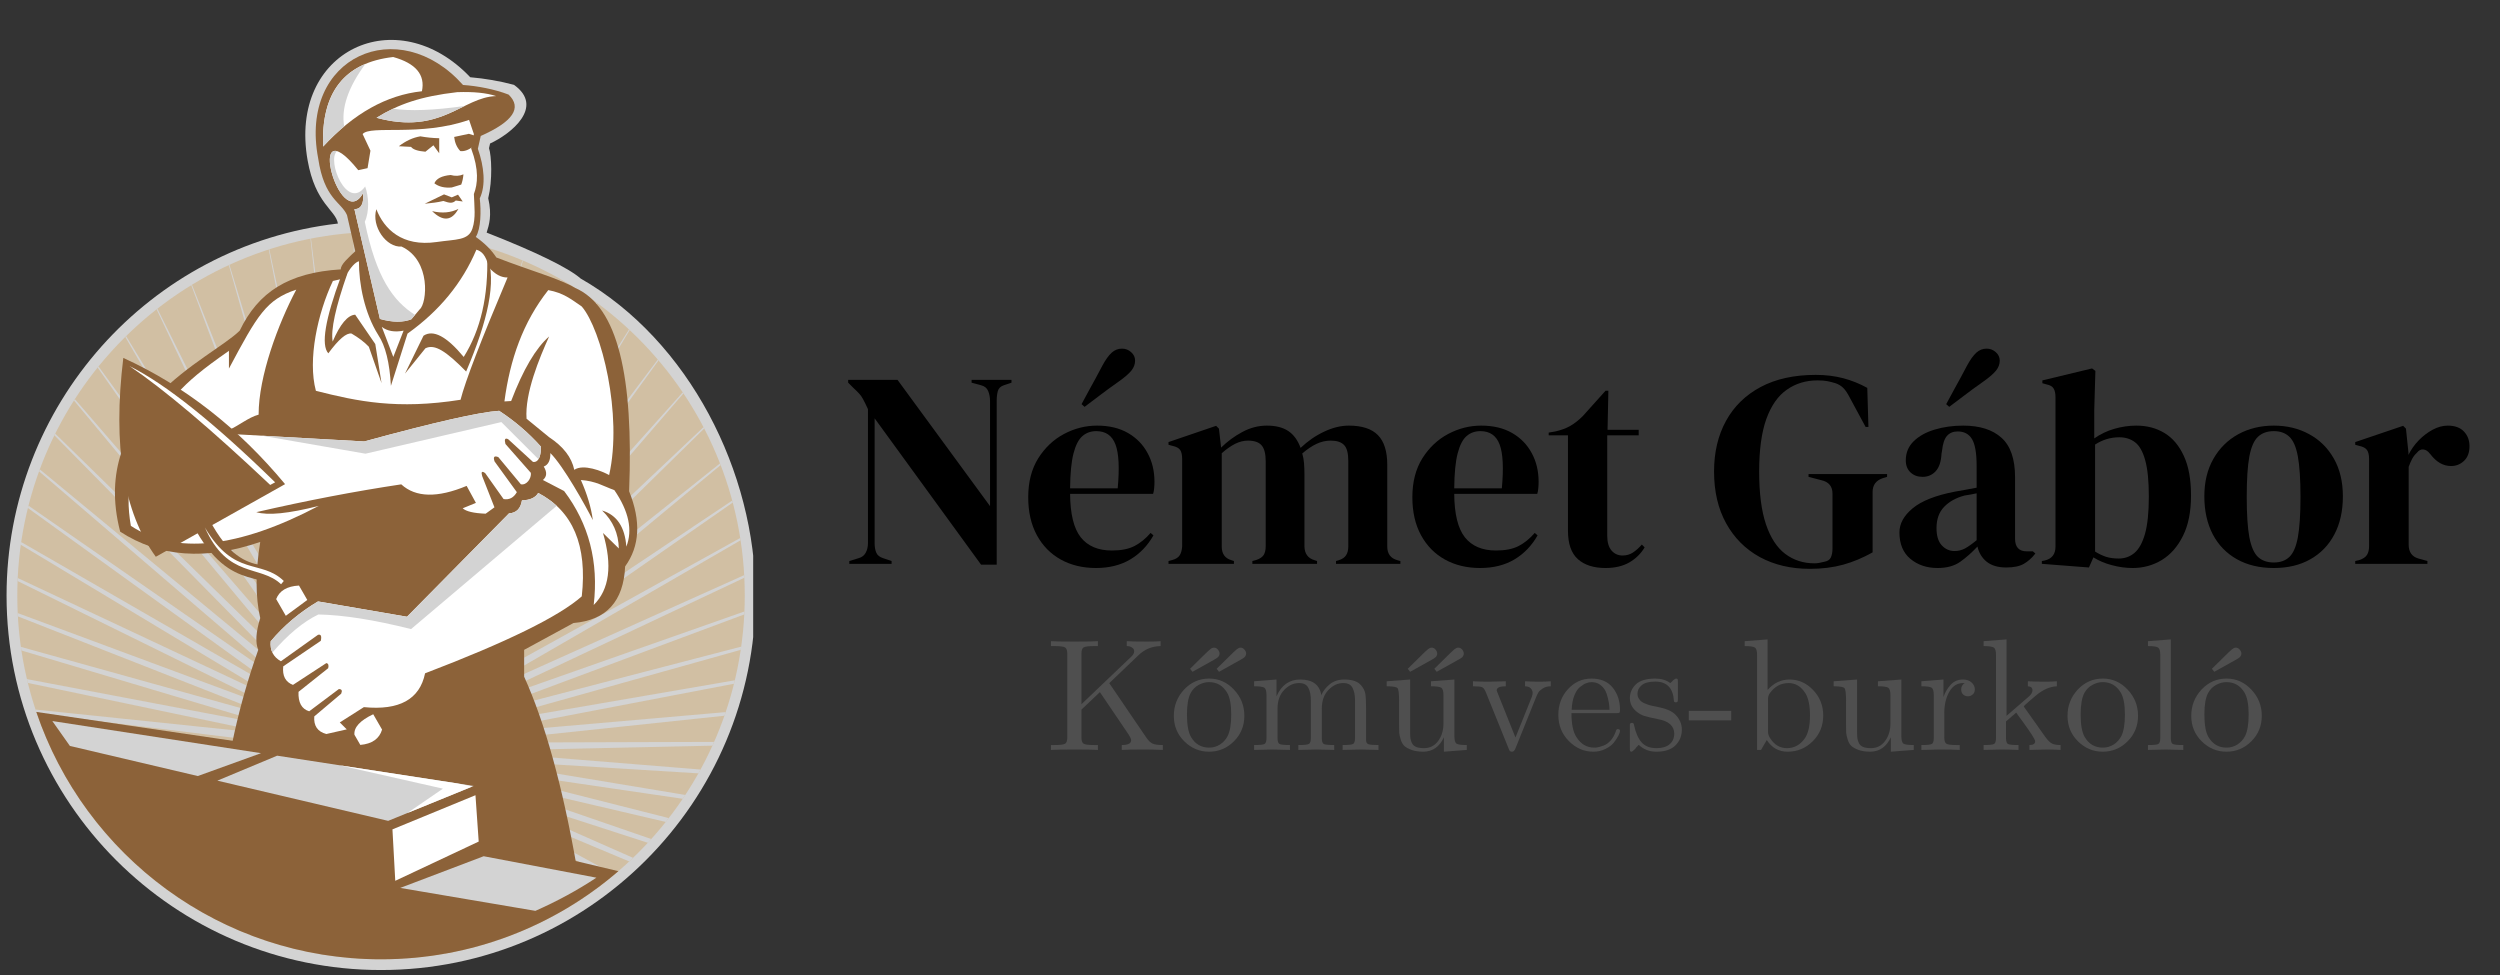 <svg xmlns="http://www.w3.org/2000/svg" xmlns:xlink="http://www.w3.org/1999/xlink" width="500" viewBox="0 0 375 146.25" height="195" preserveAspectRatio="xMidYMid meet"><rect x="0" y="0" width="375" height="146.25" fill="#333333" stroke="none"/><defs><g></g><clipPath id="f375beee83"><path d="M 0.957 5 L 112.977 5 L 112.977 145.504 L 0.957 145.504 Z M 0.957 5 " clip-rule="nonzero"></path></clipPath></defs><g clip-path="url(#f375beee83)"><path fill="#d3d3d3" d="M 50.688 33.531 C 50.344 31.473 47.305 30.629 46.141 24.043 C 43.215 7.5 59.551 -0.004 70.535 11.586 C 72.742 11.777 74.953 12.152 77.094 12.727 C 81.734 16.027 76.625 20.102 73.512 21.527 L 73.352 22.227 C 73.738 23.387 73.895 27.027 73.234 29.734 C 73.828 32.312 73.348 33.766 72.996 34.891 C 80.301 37.754 85.281 40.18 87.094 41.777 C 103.402 51.113 113.324 70.875 113.324 89.336 C 113.324 120.344 88.16 145.504 57.152 145.504 C 26.145 145.504 0.984 120.34 0.984 89.336 C 0.984 60.855 22.379 36.781 50.688 33.531 " fill-opacity="1" fill-rule="nonzero"></path></g><path fill="#d1bfa3" d="M 2.594 89.336 C 2.594 59.199 27.02 34.773 57.152 34.773 C 87.285 34.773 111.715 59.199 111.715 89.336 C 111.715 119.465 87.285 143.895 57.152 143.895 C 27.02 143.895 2.594 119.465 2.594 89.336 " fill-opacity="1" fill-rule="nonzero"></path><path fill="#d3d3d3" d="M 77.031 140.16 L 64.438 124.297 L 75.039 140.895 C 74.758 140.992 74.473 141.09 74.188 141.184 L 63.402 124.98 L 72.25 141.777 C 71.961 141.859 71.668 141.941 71.375 142.02 L 62.316 125.578 L 69.488 142.492 C 69.195 142.562 68.895 142.629 68.598 142.691 L 61.188 126.082 L 66.758 143.051 C 66.457 143.105 66.156 143.156 65.852 143.203 L 60.016 126.488 L 64.055 143.461 C 63.75 143.5 63.441 143.535 63.137 143.57 L 58.816 126.797 L 61.371 143.734 C 61.062 143.758 60.758 143.777 60.449 143.797 L 57.594 127.004 L 58.707 143.871 C 58.402 143.879 58.094 143.887 57.785 143.891 L 56.359 127.105 L 56.062 143.883 C 55.75 143.875 55.441 143.867 55.137 143.855 L 55.121 127.109 L 53.422 143.77 C 53.113 143.746 52.805 143.723 52.5 143.699 L 53.887 127.004 L 50.789 143.527 C 50.48 143.492 50.176 143.453 49.867 143.41 L 52.664 126.797 L 48.152 143.156 C 47.848 143.105 47.543 143.051 47.242 142.996 L 51.465 126.488 L 45.512 142.648 C 45.211 142.582 44.91 142.516 44.613 142.445 L 50.297 126.082 L 42.863 142.004 C 42.566 141.922 42.273 141.84 41.977 141.754 L 49.164 125.578 L 40.203 141.207 C 39.914 141.113 39.621 141.016 39.332 140.918 L 48.078 124.98 L 37.531 140.258 C 37.246 140.148 36.965 140.035 36.684 139.922 L 47.047 124.297 L 34.844 139.137 C 34.57 139.016 34.293 138.887 34.02 138.762 L 46.074 123.527 L 32.148 137.84 C 31.879 137.699 31.617 137.559 31.352 137.418 L 45.172 122.68 L 29.441 136.34 C 29.188 136.191 28.934 136.039 28.68 135.883 L 44.344 121.758 L 26.734 134.633 C 26.492 134.469 26.25 134.305 26.012 134.137 L 43.594 120.77 L 24.039 132.699 C 23.809 132.523 23.582 132.348 23.355 132.168 L 42.93 119.723 L 21.363 130.516 C 21.148 130.328 20.938 130.145 20.73 129.953 L 42.355 118.625 L 18.727 128.066 C 18.535 127.871 18.34 127.676 18.148 127.48 L 41.875 117.484 L 16.16 125.336 C 15.98 125.137 15.809 124.934 15.633 124.73 L 41.492 116.305 L 13.684 122.309 C 13.527 122.102 13.371 121.895 13.219 121.688 L 41.211 115.102 L 11.336 118.969 C 11.203 118.762 11.07 118.551 10.938 118.344 L 41.031 113.875 L 9.164 115.309 C 9.051 115.102 8.938 114.895 8.828 114.684 L 40.953 112.637 L 7.211 111.328 C 7.121 111.125 7.031 110.918 6.941 110.715 L 40.977 111.398 L 5.531 107.035 C 5.461 106.836 5.395 106.637 5.328 106.438 L 41.109 110.168 L 4.18 102.438 C 4.133 102.246 4.086 102.059 4.039 101.867 L 41.34 108.949 L 3.211 97.57 C 3.184 97.391 3.156 97.211 3.133 97.031 L 41.672 107.758 L 2.684 92.461 L 2.656 91.961 L 42.105 106.598 L 2.637 87.156 L 2.656 86.703 L 42.633 105.477 L 3.121 81.715 L 3.18 81.309 L 43.25 104.402 L 4.184 76.203 L 4.273 75.852 L 43.957 103.387 L 5.859 70.703 L 5.969 70.402 L 44.75 102.43 L 8.16 65.301 L 8.285 65.047 L 45.617 101.547 L 11.094 60.078 L 11.227 59.871 L 46.555 100.734 L 14.645 55.129 L 14.777 54.965 L 47.555 100.008 L 18.789 50.539 L 18.918 50.414 L 48.613 99.367 L 23.488 46.398 L 23.605 46.305 L 49.723 98.816 L 28.688 42.781 L 28.793 42.715 L 50.875 98.359 L 34.32 39.766 L 34.418 39.723 L 52.062 98 L 40.312 37.426 L 40.398 37.395 L 53.273 97.742 L 46.57 35.801 L 46.645 35.785 L 54.504 97.59 L 52.996 34.93 L 53.066 34.926 L 55.742 97.535 L 59.488 34.824 L 59.559 34.828 L 56.98 97.59 L 65.953 35.48 L 66.023 35.492 L 58.207 97.742 L 72.277 36.898 L 72.352 36.918 L 59.418 98 L 78.371 39.055 L 78.449 39.086 L 60.605 98.359 L 84.133 41.898 L 84.219 41.949 L 61.758 98.816 L 89.48 45.379 L 89.578 45.449 L 62.867 99.367 L 94.348 49.418 L 94.453 49.516 L 63.926 100.008 L 98.672 53.934 L 98.781 54.062 L 64.93 100.734 L 102.41 58.848 L 102.52 59.012 L 65.867 101.543 L 105.523 64.07 L 105.633 64.277 L 66.734 102.43 L 108 69.512 L 108.098 69.762 L 67.523 103.383 L 109.832 75.086 L 109.914 75.383 L 68.23 104.402 L 111.035 80.699 L 111.086 81.043 L 68.852 105.477 L 111.629 86.27 L 111.648 86.664 L 69.379 106.598 L 111.66 91.723 L 111.641 92.164 L 69.809 107.758 L 111.18 96.996 L 111.109 97.477 L 70.145 108.949 L 110.227 102.043 L 110.102 102.559 L 70.375 110.168 L 108.852 106.816 C 108.789 106.996 108.73 107.176 108.668 107.359 L 70.504 111.398 L 107.117 111.285 C 107.035 111.473 106.953 111.66 106.867 111.848 L 70.531 112.637 L 105.078 115.43 C 104.973 115.621 104.867 115.812 104.762 116.004 L 70.453 113.875 L 102.793 119.242 C 102.668 119.434 102.539 119.625 102.41 119.82 L 70.273 115.102 L 100.316 122.715 C 100.164 122.906 100.016 123.098 99.863 123.289 L 69.988 116.305 L 97.688 125.855 C 97.52 126.043 97.348 126.23 97.176 126.418 L 69.605 117.484 L 94.957 128.676 C 94.766 128.859 94.574 129.039 94.383 129.219 L 69.125 118.625 L 92.152 131.191 C 91.941 131.367 91.734 131.539 91.523 131.711 L 68.551 119.723 L 89.305 133.418 C 89.078 133.582 88.852 133.746 88.625 133.906 L 67.887 120.77 L 86.438 135.379 C 86.195 135.531 85.953 135.684 85.711 135.832 L 67.141 121.758 L 83.566 137.086 C 83.312 137.227 83.055 137.367 82.801 137.5 L 66.309 122.676 L 80.703 138.562 C 80.438 138.691 80.172 138.816 79.902 138.938 L 65.406 123.527 L 77.859 139.828 C 77.586 139.941 77.309 140.051 77.031 140.16 " fill-opacity="1" fill-rule="nonzero"></path><path fill="#8c6239" d="M 92.758 130.676 C 83.203 138.914 70.762 143.895 57.152 143.895 C 33.125 143.895 12.727 128.359 5.445 106.789 L 74.668 116.969 L 75.059 126.469 L 92.758 130.676 " fill-opacity="1" fill-rule="nonzero"></path><path fill="#8c6239" d="M 72.113 20.395 C 76.961 18.242 78.352 16.172 76.285 14.188 C 74.145 13.363 71.543 12.887 69.453 12.746 C 59.812 1.91 44.777 8.418 47.73 23.77 C 48.637 29.891 51.184 30.277 52.051 32.266 L 53.293 37.68 C 52.305 38.621 51.062 39.695 51.125 40.406 C 43.277 40.891 38.742 43.793 35.957 49.598 C 31.664 53.852 13.246 61.34 18.027 79.75 C 23.887 83.574 30.891 84.086 39.035 81.289 C 38.309 85.75 38.309 89.559 39.035 92.711 C 38.379 94.812 38.281 96.402 38.738 97.477 C 35.805 105.746 33.953 114.141 33.176 122.656 L 86.469 129.812 C 84.359 117.84 81.742 108.402 78.621 101.5 L 78.621 97.477 L 86.02 93.453 C 90.957 93.035 93.539 90.203 93.77 84.961 C 95.973 81.918 96.168 78.156 94.367 73.688 C 95.047 56.52 92.703 45.98 86.262 43.184 C 83.902 41.773 79.609 40.625 74.449 38.621 C 73.723 37.496 72.695 36.473 71.371 35.543 C 72.152 34.285 72.176 31.645 71.965 29.758 C 72.902 27.789 72.617 24.98 71.68 22.312 L 72.113 20.395 " fill-opacity="1" fill-rule="evenodd"></path><path fill="#ffffff" d="M 62.969 46.387 L 61.703 47.891 C 60.438 48.387 58.867 48.371 56.988 47.84 L 53.164 31.379 C 54.164 31.363 54.598 30.555 54.465 28.961 C 50.961 35.262 45.617 15.488 53.742 25.527 L 55.133 25.223 L 55.566 22.602 L 54.395 20.109 C 55.555 18.719 63.043 20.543 70.359 17.98 L 71.082 20.109 L 70.672 22.266 C 71.871 25.492 71.664 27.574 71.082 29.105 C 71.145 30.984 71.391 32.688 70.863 34.285 C 70.266 36.105 68.398 35.875 65.504 36.301 C 60.305 37.062 57.586 34.328 56.453 31.379 C 55.676 33.961 57.957 37.164 60.227 36.98 C 64.738 39.078 64.031 45.52 62.969 46.387 " fill-opacity="1" fill-rule="evenodd"></path><path fill="#ffffff" d="M 76.137 41.621 C 72.141 51.07 69.789 57.184 69.082 59.965 C 59.59 61.465 53.641 60.215 47.383 58.621 C 46.129 53.953 47.641 46.992 49.934 42.145 L 51.719 41.734 C 52.531 40.008 53.395 39.289 53.84 39.188 C 53.828 42.609 54.684 46.996 56.742 50.254 C 57.812 51.855 58.445 54.398 58.637 57.875 L 61.129 50.039 C 65.902 46.645 69.344 42.449 71.461 37.449 C 72.234 37.711 72.836 38.148 73.355 40.129 C 74.262 41.152 75.188 41.648 76.137 41.621 " fill-opacity="1" fill-rule="evenodd"></path><path fill="#ffffff" d="M 44.441 43.445 C 39.949 44.949 38.648 47.195 34.34 55.285 L 34.34 52.621 C 30.281 55.453 28.371 57.047 26.402 59.207 L 34.418 64.441 C 35.707 63.93 37.266 62.602 38.793 62.195 C 38.789 56.438 41.707 48.617 44.441 43.445 " fill-opacity="1" fill-rule="evenodd"></path><path fill="#ffffff" d="M 33.75 65.047 L 54.625 66.219 C 65.125 63.355 71.871 61.82 74.867 61.621 C 77.223 63.16 79.312 64.949 81.141 67 C 81.18 67.945 80.938 69.438 79.949 69.289 L 76.219 65.875 C 75.762 65.648 75.625 65.891 75.816 66.598 L 79.629 70.93 C 79.734 71.742 79 72.828 78.129 72.641 L 74.746 68.566 C 74.133 68.32 73.945 68.535 74.188 69.219 L 77.527 73.824 C 77.051 74.66 76.387 75.008 75.535 74.859 L 72.777 70.969 C 72.281 70.609 72.133 70.762 72.328 71.418 L 74.168 76.098 L 72.848 77.055 C 71.059 76.984 69.91 76.715 69.402 76.242 L 71.387 75.434 L 69.996 72.883 C 65.617 74.711 62.348 74.633 60.188 72.652 C 53.238 73.695 45.992 75.086 38.445 76.824 C 40.172 77.348 43.297 77.035 47.816 75.883 C 35.719 82.254 26.32 83.25 19.629 78.879 C 18.668 73.281 19.723 69.352 22.785 67.09 L 33.75 65.047 " fill-opacity="1" fill-rule="evenodd"></path><path fill="#ffffff" d="M 82.238 43.516 C 84.547 43.938 85.691 44.902 87.266 45.977 C 90.227 49.422 93.41 62.184 91.371 71.262 C 90.305 70.664 87.508 69.543 86.141 70.473 C 85.75 68.605 84.492 66.973 82.371 65.582 L 78.984 62.812 C 78.699 59.016 80.906 53.703 82.371 50.469 C 80.371 52.207 78.473 55.434 76.672 60.152 L 75.664 60.215 C 76.492 53.953 78.43 48.344 82.238 43.516 " fill-opacity="1" fill-rule="evenodd"></path><path fill="#ffffff" d="M 82.555 67.961 C 84.527 69.91 87.852 75.902 88.926 78.016 C 88.676 76.129 88.074 74.121 87.129 72 C 89.395 72.16 90.527 72.938 92.156 73.523 C 94.324 76.688 94.922 79.512 93.949 82 C 93.742 79.051 92.527 77.238 90.312 76.574 C 91.941 78.129 92.777 80.031 92.824 82.27 L 90.445 79.941 C 91.883 84.816 91.418 88.418 89.055 90.746 C 89.816 84.285 88.34 78.586 84.617 73.656 L 81.434 72 C 82.039 71.496 82.082 70.824 81.562 69.984 C 82.246 69.723 82.578 69.051 82.555 67.961 " fill-opacity="1" fill-rule="evenodd"></path><path fill="#ffffff" d="M 80.727 73.945 C 80.328 74.645 79.516 75.016 78.293 75.059 C 78.094 76.293 77.445 76.941 76.348 77.008 L 61.051 92.512 L 47.699 90.215 C 44.945 91.844 42.582 93.836 40.605 96.195 C 40.477 97.551 40.988 98.551 42.137 99.188 L 47.699 95.223 C 48.137 95.102 48.277 95.406 48.117 96.125 L 42.484 99.953 C 42.332 101.375 42.816 102.305 43.945 102.734 L 48.949 99.465 C 49.25 99.52 49.344 99.773 49.23 100.23 L 44.777 103.777 C 44.711 105.375 45.242 106.348 46.379 106.695 L 50.828 103.359 C 51.262 103.359 51.379 103.59 51.176 104.055 L 47.141 107.461 C 47.031 108.875 47.637 109.754 48.949 110.102 L 52.012 109.406 L 50.969 108.363 L 54.582 106.07 C 59.898 106.594 62.957 104.902 63.762 100.996 C 76.02 96.316 83.852 92.469 87.266 89.453 C 88.117 81.812 85.938 76.645 80.727 73.945 " fill-opacity="1" fill-rule="evenodd"></path><path fill="#ffffff" d="M 74.414 14.414 C 72.984 13.934 71.043 13.738 68.578 13.824 C 63.113 14.449 59.734 15.637 56.48 17.668 C 66.168 20.309 69.375 14.555 74.414 14.414 " fill-opacity="1" fill-rule="evenodd"></path><path fill="#ffffff" d="M 48.469 21.984 C 53.055 17.016 57.996 14.25 63.289 13.688 C 63.809 11.211 62.367 9.496 58.977 8.551 C 51.652 9.391 48.148 13.867 48.469 21.984 " fill-opacity="1" fill-rule="evenodd"></path><path fill="#8c6239" d="M 59.828 21.934 C 60.867 21.133 61.941 20.637 63.055 20.449 C 63.969 20.617 64.91 20.711 65.883 20.734 L 65.883 22.992 L 65.012 21.793 L 63.812 22.758 C 62.66 22.664 61.945 22.422 61.66 22.031 L 59.828 21.934 " fill-opacity="1" fill-rule="evenodd"></path><path fill="#8c6239" d="M 71.18 20.344 L 70.34 20.07 L 68.125 20.543 C 68.219 21.398 68.523 22.105 69.043 22.66 C 69.629 22.738 70.266 22.512 70.953 21.984 L 71.18 20.344 " fill-opacity="1" fill-rule="evenodd"></path><path fill="#8c6239" d="M 69.516 26.152 C 68.922 26.41 68.281 26.441 67.594 26.25 C 66.258 26.375 65.441 26.793 65.156 27.496 C 65.816 28.008 66.688 28.215 67.766 28.121 L 69.184 27.688 C 69.355 27.242 69.469 26.73 69.516 26.152 " fill-opacity="1" fill-rule="evenodd"></path><path fill="#8c6239" d="M 63.707 30.562 L 66.605 29.156 L 67.762 29.605 L 68.703 29.199 L 69.41 30.223 L 68.367 30.078 C 67.859 30.566 67.391 30.449 66.504 30.145 C 65.551 30.379 64.836 30.438 63.707 30.562 " fill-opacity="1" fill-rule="evenodd"></path><path fill="#8c6239" d="M 68.762 31.328 C 67.762 33.152 66.445 33.266 64.816 31.668 C 66.301 32.027 67.617 31.914 68.762 31.328 " fill-opacity="1" fill-rule="evenodd"></path><path fill="#8c6239" d="M 52.121 40.98 C 50.328 46.094 49.59 49.508 49.902 51.234 C 51.023 48.617 52.148 47.273 53.277 47.203 L 56.293 51.609 L 57.234 57.48 L 55.324 52.012 C 54.68 51.328 53.816 50.668 52.73 50.031 C 51.965 49.898 50.805 50.887 49.246 53 C 48.129 51.754 48.766 47.902 51.152 41.453 L 52.121 40.98 " fill-opacity="1" fill-rule="evenodd"></path><path fill="#8c6239" d="M 73.074 38.293 C 73.273 44.398 72.102 49.48 69.559 53.543 C 66.996 50.453 64.988 49.391 63.527 50.359 L 60.746 56.043 L 63.809 52.246 C 65.211 51.543 66.938 52.699 69.922 55.73 C 73.16 48.098 74.523 42.289 73.074 38.293 " fill-opacity="1" fill-rule="evenodd"></path><path fill="#ffffff" d="M 60.539 49.598 C 59.199 49.859 58.109 49.672 57.273 49.039 L 58.996 53.543 L 60.539 49.598 " fill-opacity="1" fill-rule="evenodd"></path><path fill="#ffffff" d="M 54.047 111.738 L 53.164 110.207 C 53.066 109.098 54.008 108.074 55.984 107.137 L 57.312 109.441 C 56.902 110.812 55.816 111.578 54.047 111.738 " fill-opacity="1" fill-rule="evenodd"></path><path fill="#8c6239" d="M 28.934 78.719 C 34.73 89.844 40.371 84.75 42.84 89.844 L 44.777 88.75 C 41.605 81.656 37.199 88.844 31.402 77.953 L 28.934 78.719 " fill-opacity="1" fill-rule="evenodd"></path><path fill="#8c6239" d="M 18.496 53.688 C 16.895 66.91 18.52 76.852 23.371 83.516 L 42.762 72.621 C 35.762 64.188 27.672 57.875 18.496 53.688 " fill-opacity="1" fill-rule="evenodd"></path><path fill="#ffffff" d="M 30.727 79.113 C 35.188 86.668 39.109 83.805 42.57 87.145 L 42.16 87.637 C 39.039 84.664 34.152 86.863 30.727 79.113 " fill-opacity="1" fill-rule="evenodd"></path><path fill="#d3d3d3" d="M 58.223 123.129 L 32.602 117.098 L 41.574 113.352 L 71.059 117.891 L 58.223 123.129 " fill-opacity="1" fill-rule="evenodd"></path><path fill="#d3d3d3" d="M 7.848 108.156 L 39.156 112.977 L 29.668 116.406 L 10.484 111.891 L 7.848 108.156 " fill-opacity="1" fill-rule="evenodd"></path><path fill="#ffffff" d="M 71.32 119.281 L 58.867 124.406 L 59.289 132.121 L 71.805 126.234 L 71.32 119.281 " fill-opacity="1" fill-rule="evenodd"></path><path fill="#d3d3d3" d="M 72.551 128.434 L 60.035 133.188 L 80.309 136.629 C 83.59 135.18 86.641 133.52 89.461 131.652 L 72.551 128.434 " fill-opacity="1" fill-rule="evenodd"></path><path fill="#d3d3d3" d="M 48.469 21.984 C 48.215 15.598 50.332 11.465 54.812 9.582 C 52.223 13.09 51.16 16.215 51.625 18.961 C 50.555 19.855 49.5 20.863 48.469 21.984 " fill-opacity="1" fill-rule="nonzero"></path><path fill="#d3d3d3" d="M 62.254 47.238 L 61.703 47.891 C 60.438 48.387 58.867 48.371 56.988 47.84 L 53.164 31.379 C 54.164 31.363 54.598 30.555 54.465 28.961 C 51.598 34.117 47.5 21.824 50.551 22.672 C 48.953 24.039 52.066 31.707 54.777 27.973 C 55.336 29.531 55.418 31.766 54.719 33.27 C 56.445 41.703 58.977 45.141 62.254 47.238 " fill-opacity="1" fill-rule="nonzero"></path><path fill="#ffffff" d="M 44.848 87.832 L 46.094 89.996 L 42.871 92.371 L 41.426 89.863 C 41.914 88.605 43.055 87.93 44.848 87.832 " fill-opacity="1" fill-rule="evenodd"></path><path fill="#ffffff" d="M 19.422 54.91 C 24.605 58.406 31.641 64.352 40.531 72.742 L 41.27 72.348 C 32.125 63.418 24.844 57.605 19.422 54.91 " fill-opacity="1" fill-rule="evenodd"></path><path fill="#d3d3d3" d="M 80.727 73.945 C 81.773 74.488 82.699 75.129 83.504 75.871 L 61.66 94.363 C 56.125 92.973 51.488 92.242 47.754 92.172 C 45.48 93.27 43.184 95.176 40.855 97.887 C 40.629 97.406 40.543 96.84 40.605 96.195 C 42.582 93.836 44.945 91.844 47.699 90.215 L 61.051 92.512 L 76.348 77.008 C 77.445 76.941 78.094 76.293 78.293 75.059 C 79.516 75.016 80.328 74.645 80.727 73.945 " fill-opacity="1" fill-rule="nonzero"></path><path fill="#d3d3d3" d="M 39.309 65.359 L 54.625 66.219 C 65.125 63.355 71.871 61.82 74.867 61.621 C 77.223 63.16 79.312 64.949 81.141 67 C 81.164 67.59 81.078 68.395 80.77 68.879 L 75.203 63.312 L 54.82 68.055 L 39.309 65.359 " fill-opacity="1" fill-rule="nonzero"></path><path fill="#ffffff" d="M 50.895 114.785 L 68.602 117.512 L 70.879 117.965 L 61.117 121.949 L 66.438 118.297 L 50.895 114.785 " fill-opacity="1" fill-rule="nonzero"></path><path fill="#d3d3d3" d="M 69.691 15.898 C 66.527 17.453 62.945 19.43 56.48 17.668 C 57.289 17.164 58.105 16.711 58.961 16.305 C 61.449 16.688 65.027 16.555 69.691 15.898 " fill-opacity="1" fill-rule="nonzero"></path><g fill="#000000" fill-opacity="1"><g transform="translate(125.927, 84.576)"><g><path d="M 1.469 0 L 1.469 -0.422 L 2.844 -0.844 C 3.344 -0.977 3.703 -1.25 3.922 -1.656 C 4.148 -2.062 4.266 -2.539 4.266 -3.094 L 4.266 -23.203 C 3.961 -23.867 3.719 -24.367 3.531 -24.703 C 3.352 -25.047 3.148 -25.332 2.922 -25.562 C 2.703 -25.801 2.395 -26.102 2 -26.469 L 1.297 -27.172 L 1.297 -27.594 L 8.703 -27.594 L 22.578 -8.656 L 22.578 -24.422 C 22.578 -24.973 22.484 -25.473 22.297 -25.922 C 22.117 -26.367 21.754 -26.66 21.203 -26.797 L 19.812 -27.172 L 19.812 -27.594 L 25.797 -27.594 L 25.797 -27.172 L 24.672 -26.797 C 24.172 -26.629 23.863 -26.336 23.75 -25.922 C 23.633 -25.504 23.578 -25.016 23.578 -24.453 L 23.578 0.125 L 21.234 0.125 L 5.266 -21.828 L 5.266 -3.094 C 5.266 -2.539 5.348 -2.066 5.516 -1.672 C 5.68 -1.285 6.031 -1.008 6.562 -0.844 L 7.812 -0.422 L 7.812 0 Z M 1.469 0 "></path></g></g></g><g fill="#000000" fill-opacity="1"><g transform="translate(153.233, 84.576)"><g><path d="M 11.328 -20.734 C 13.141 -20.734 14.688 -20.363 15.969 -19.625 C 17.25 -18.883 18.227 -17.879 18.906 -16.609 C 19.594 -15.348 19.938 -13.91 19.938 -12.297 C 19.938 -11.984 19.922 -11.664 19.891 -11.344 C 19.867 -11.031 19.816 -10.75 19.734 -10.5 L 7.281 -10.5 C 7.301 -7.488 7.832 -5.316 8.875 -3.984 C 9.926 -2.66 11.484 -2 13.547 -2 C 14.941 -2 16.07 -2.223 16.938 -2.672 C 17.801 -3.117 18.609 -3.773 19.359 -4.641 L 19.781 -4.266 C 18.914 -2.734 17.766 -1.535 16.328 -0.672 C 14.891 0.191 13.164 0.625 11.156 0.625 C 9.176 0.625 7.422 0.203 5.891 -0.641 C 4.359 -1.492 3.16 -2.711 2.297 -4.297 C 1.43 -5.891 1 -7.789 1 -10 C 1 -12.281 1.5 -14.223 2.5 -15.828 C 3.508 -17.43 4.801 -18.648 6.375 -19.484 C 7.945 -20.316 9.598 -20.734 11.328 -20.734 Z M 11.203 -19.906 C 10.398 -19.906 9.711 -19.66 9.141 -19.172 C 8.566 -18.68 8.117 -17.816 7.797 -16.578 C 7.473 -15.336 7.301 -13.586 7.281 -11.328 L 14.422 -11.328 C 14.703 -14.367 14.594 -16.555 14.094 -17.891 C 13.594 -19.234 12.629 -19.906 11.203 -19.906 Z M 9 -23.953 C 9.383 -24.68 9.828 -25.5 10.328 -26.406 C 10.836 -27.312 11.438 -28.422 12.125 -29.734 C 12.602 -30.617 13.066 -31.266 13.516 -31.672 C 13.961 -32.078 14.477 -32.281 15.062 -32.281 C 15.594 -32.281 16.051 -32.102 16.438 -31.75 C 16.832 -31.406 17.031 -30.984 17.031 -30.484 C 17.031 -29.953 16.848 -29.457 16.484 -29 C 16.117 -28.539 15.504 -28.004 14.641 -27.391 C 13.441 -26.547 12.438 -25.812 11.625 -25.188 C 10.82 -24.562 10.098 -24.016 9.453 -23.547 Z M 9 -23.953 "></path></g></g></g><g fill="#000000" fill-opacity="1"><g transform="translate(174.433, 84.576)"><g><path d="M 0.844 0 L 0.844 -0.422 L 1.422 -0.578 C 1.953 -0.723 2.32 -0.961 2.531 -1.297 C 2.738 -1.629 2.859 -2.078 2.891 -2.641 L 2.891 -15.719 C 2.891 -16.332 2.789 -16.785 2.594 -17.078 C 2.395 -17.367 2.02 -17.57 1.469 -17.688 L 0.844 -17.859 L 0.844 -18.266 L 7.984 -20.703 L 8.406 -20.281 L 8.734 -17.438 C 9.66 -18.352 10.711 -19.129 11.891 -19.766 C 13.078 -20.41 14.312 -20.734 15.594 -20.734 C 16.938 -20.734 18.008 -20.461 18.812 -19.922 C 19.625 -19.379 20.238 -18.535 20.656 -17.391 C 21.738 -18.422 22.914 -19.234 24.188 -19.828 C 25.457 -20.43 26.691 -20.734 27.891 -20.734 C 29.867 -20.734 31.32 -20.258 32.25 -19.312 C 33.188 -18.363 33.656 -16.875 33.656 -14.844 L 33.656 -2.594 C 33.656 -1.508 34.16 -0.828 35.172 -0.547 L 35.625 -0.422 L 35.625 0 L 25.969 0 L 25.969 -0.422 L 26.391 -0.547 C 26.91 -0.711 27.273 -0.961 27.484 -1.297 C 27.703 -1.629 27.812 -2.078 27.812 -2.641 L 27.812 -15.422 C 27.812 -16.598 27.598 -17.398 27.172 -17.828 C 26.754 -18.266 26.086 -18.484 25.172 -18.484 C 24.441 -18.484 23.734 -18.32 23.047 -18 C 22.367 -17.676 21.656 -17.195 20.906 -16.562 C 21.039 -16.113 21.129 -15.625 21.172 -15.094 C 21.211 -14.562 21.234 -14.004 21.234 -13.422 L 21.234 -2.594 C 21.266 -1.508 21.77 -0.828 22.75 -0.547 L 23.125 -0.422 L 23.125 0 L 13.422 0 L 13.422 -0.422 L 14 -0.578 C 14.531 -0.754 14.898 -1 15.109 -1.312 C 15.316 -1.633 15.422 -2.078 15.422 -2.641 L 15.422 -15.391 C 15.422 -16.504 15.219 -17.297 14.812 -17.766 C 14.414 -18.242 13.727 -18.484 12.75 -18.484 C 12.113 -18.484 11.473 -18.32 10.828 -18 C 10.191 -17.676 9.523 -17.207 8.828 -16.594 L 8.828 -2.594 C 8.828 -1.508 9.312 -0.828 10.281 -0.547 L 10.656 -0.422 L 10.656 0 Z M 0.844 0 "></path></g></g></g><g fill="#000000" fill-opacity="1"><g transform="translate(210.854, 84.576)"><g><path d="M 11.328 -20.734 C 13.141 -20.734 14.688 -20.363 15.969 -19.625 C 17.25 -18.883 18.227 -17.879 18.906 -16.609 C 19.594 -15.348 19.938 -13.91 19.938 -12.297 C 19.938 -11.984 19.922 -11.664 19.891 -11.344 C 19.867 -11.031 19.816 -10.75 19.734 -10.5 L 7.281 -10.5 C 7.301 -7.488 7.832 -5.316 8.875 -3.984 C 9.926 -2.66 11.484 -2 13.547 -2 C 14.941 -2 16.07 -2.223 16.938 -2.672 C 17.801 -3.117 18.609 -3.773 19.359 -4.641 L 19.781 -4.266 C 18.914 -2.734 17.766 -1.535 16.328 -0.672 C 14.891 0.191 13.164 0.625 11.156 0.625 C 9.176 0.625 7.422 0.203 5.891 -0.641 C 4.359 -1.492 3.16 -2.711 2.297 -4.297 C 1.43 -5.891 1 -7.789 1 -10 C 1 -12.281 1.5 -14.223 2.5 -15.828 C 3.508 -17.43 4.801 -18.648 6.375 -19.484 C 7.945 -20.316 9.598 -20.734 11.328 -20.734 Z M 11.203 -19.906 C 10.398 -19.906 9.711 -19.66 9.141 -19.172 C 8.566 -18.68 8.117 -17.816 7.797 -16.578 C 7.473 -15.336 7.301 -13.586 7.281 -11.328 L 14.422 -11.328 C 14.703 -14.367 14.594 -16.555 14.094 -17.891 C 13.594 -19.234 12.629 -19.906 11.203 -19.906 Z M 11.203 -19.906 "></path></g></g></g><g fill="#000000" fill-opacity="1"><g transform="translate(232.054, 84.576)"><g><path d="M 8.781 0.625 C 7 0.625 5.613 0.18 4.625 -0.703 C 3.633 -1.598 3.141 -3.02 3.141 -4.969 L 3.141 -19.281 L 0.25 -19.281 L 0.25 -19.688 L 1.25 -19.859 C 2.113 -20.055 2.859 -20.332 3.484 -20.688 C 4.117 -21.051 4.742 -21.539 5.359 -22.156 L 8.781 -25.969 L 9.203 -25.969 L 9.078 -20.109 L 13.75 -20.109 L 13.75 -19.281 L 9.031 -19.281 L 9.031 -4.219 C 9.031 -3.25 9.242 -2.508 9.672 -2 C 10.109 -1.5 10.66 -1.25 11.328 -1.25 C 11.91 -1.25 12.426 -1.395 12.875 -1.688 C 13.32 -1.977 13.77 -2.379 14.219 -2.891 L 14.641 -2.469 C 14.078 -1.52 13.305 -0.766 12.328 -0.203 C 11.359 0.348 10.176 0.625 8.781 0.625 Z M 8.781 0.625 "></path></g></g></g><g fill="#000000" fill-opacity="1"><g transform="translate(247.149, 84.576)"><g></g></g></g><g fill="#000000" fill-opacity="1"><g transform="translate(256.265, 84.576)"><g><path d="M 15.219 0.75 C 12.375 0.75 9.867 0.16 7.703 -1.016 C 5.547 -2.203 3.863 -3.891 2.656 -6.078 C 1.445 -8.266 0.844 -10.852 0.844 -13.844 C 0.844 -16.738 1.441 -19.273 2.641 -21.453 C 3.836 -23.629 5.57 -25.32 7.844 -26.531 C 10.113 -27.738 12.863 -28.344 16.094 -28.344 C 17.57 -28.344 18.945 -28.176 20.219 -27.844 C 21.488 -27.508 22.691 -27.023 23.828 -26.391 L 24 -20.531 L 23.578 -20.531 L 21.234 -24.875 C 20.879 -25.57 20.547 -26.07 20.234 -26.375 C 19.93 -26.688 19.539 -26.926 19.062 -27.094 C 18.613 -27.227 18.203 -27.332 17.828 -27.406 C 17.453 -27.477 16.957 -27.516 16.344 -27.516 C 14.613 -27.516 13.086 -27.051 11.766 -26.125 C 10.441 -25.207 9.414 -23.742 8.688 -21.734 C 7.969 -19.734 7.609 -17.102 7.609 -13.844 C 7.609 -10.602 7.945 -7.969 8.625 -5.938 C 9.312 -3.906 10.281 -2.422 11.531 -1.484 C 12.789 -0.547 14.242 -0.078 15.891 -0.078 C 16.141 -0.078 16.379 -0.098 16.609 -0.141 C 16.848 -0.18 17.082 -0.234 17.312 -0.297 C 17.844 -0.379 18.191 -0.598 18.359 -0.953 C 18.523 -1.316 18.609 -1.754 18.609 -2.266 L 18.609 -10.531 C 18.609 -11.625 18.051 -12.297 16.938 -12.547 L 15.016 -13.047 L 15.016 -13.469 L 26.797 -13.469 L 26.797 -13.047 L 26.219 -12.875 C 25.156 -12.539 24.625 -11.844 24.625 -10.781 L 24.625 -1.719 C 23.176 -0.906 21.707 -0.289 20.219 0.125 C 18.727 0.539 17.062 0.75 15.219 0.75 Z M 15.219 0.75 "></path></g></g></g><g fill="#000000" fill-opacity="1"><g transform="translate(283.696, 84.576)"><g><path d="M 6.938 0.625 C 5.32 0.625 3.961 0.164 2.859 -0.75 C 1.766 -1.664 1.219 -2.988 1.219 -4.719 C 1.219 -6.031 1.883 -7.238 3.219 -8.344 C 4.551 -9.445 6.656 -10.273 9.531 -10.828 C 9.977 -10.91 10.477 -11 11.031 -11.094 C 11.594 -11.195 12.18 -11.305 12.797 -11.422 L 12.797 -14.719 C 12.797 -16.613 12.566 -17.941 12.109 -18.703 C 11.648 -19.473 10.93 -19.859 9.953 -19.859 C 9.285 -19.859 8.754 -19.641 8.359 -19.203 C 7.973 -18.773 7.723 -18.031 7.609 -16.969 L 7.531 -16.516 C 7.469 -15.316 7.172 -14.438 6.641 -13.875 C 6.117 -13.32 5.469 -13.047 4.688 -13.047 C 3.957 -13.047 3.352 -13.27 2.875 -13.719 C 2.406 -14.164 2.172 -14.766 2.172 -15.516 C 2.172 -16.66 2.566 -17.617 3.359 -18.391 C 4.16 -19.172 5.211 -19.754 6.516 -20.141 C 7.828 -20.535 9.25 -20.734 10.781 -20.734 C 13.27 -20.734 15.188 -20.125 16.531 -18.906 C 17.883 -17.695 18.562 -15.727 18.562 -13 L 18.562 -3.766 C 18.562 -2.504 19.148 -1.875 20.328 -1.875 L 21.234 -1.875 L 21.609 -1.547 C 21.086 -0.879 20.508 -0.363 19.875 0 C 19.25 0.363 18.367 0.547 17.234 0.547 C 16.004 0.547 15.031 0.258 14.312 -0.312 C 13.602 -0.883 13.141 -1.645 12.922 -2.594 C 12.086 -1.695 11.227 -0.938 10.344 -0.312 C 9.469 0.312 8.332 0.625 6.938 0.625 Z M 9.484 -1.922 C 10.047 -1.922 10.57 -2.051 11.062 -2.312 C 11.551 -2.582 12.129 -2.992 12.797 -3.547 L 12.797 -10.578 C 12.516 -10.523 12.234 -10.469 11.953 -10.406 C 11.68 -10.352 11.363 -10.301 11 -10.25 C 9.719 -9.914 8.691 -9.348 7.922 -8.547 C 7.16 -7.754 6.781 -6.691 6.781 -5.359 C 6.781 -4.211 7.039 -3.352 7.562 -2.781 C 8.094 -2.207 8.734 -1.922 9.484 -1.922 Z M 8.234 -23.953 C 8.617 -24.68 9.062 -25.5 9.562 -26.406 C 10.07 -27.312 10.672 -28.422 11.359 -29.734 C 11.836 -30.617 12.301 -31.266 12.75 -31.672 C 13.195 -32.078 13.711 -32.281 14.297 -32.281 C 14.828 -32.281 15.285 -32.102 15.672 -31.75 C 16.066 -31.406 16.266 -30.984 16.266 -30.484 C 16.266 -29.953 16.082 -29.457 15.719 -29 C 15.352 -28.539 14.738 -28.004 13.875 -27.391 C 12.676 -26.547 11.672 -25.812 10.859 -25.188 C 10.055 -24.562 9.332 -24.016 8.688 -23.547 Z M 8.234 -23.953 "></path></g></g></g><g fill="#000000" fill-opacity="1"><g transform="translate(305.356, 84.576)"><g><path d="M 7.984 0.547 L 0.922 0 L 0.922 -0.422 L 1.344 -0.5 C 2.426 -0.75 2.969 -1.445 2.969 -2.594 L 2.969 -24.969 C 2.969 -25.551 2.875 -25.992 2.688 -26.297 C 2.508 -26.609 2.145 -26.816 1.594 -26.922 L 1 -27.094 L 1 -27.516 L 8.453 -29.312 L 8.953 -28.938 L 8.781 -23.031 L 8.781 -18.812 C 9.695 -19.457 10.695 -19.938 11.781 -20.25 C 12.875 -20.57 13.977 -20.734 15.094 -20.734 C 16.688 -20.734 18.094 -20.363 19.312 -19.625 C 20.539 -18.883 21.508 -17.738 22.219 -16.188 C 22.938 -14.645 23.297 -12.664 23.297 -10.25 C 23.297 -7.82 22.895 -5.805 22.094 -4.203 C 21.301 -2.598 20.242 -1.391 18.922 -0.578 C 17.598 0.223 16.141 0.625 14.547 0.625 C 13.516 0.625 12.477 0.484 11.438 0.203 C 10.395 -0.066 9.469 -0.457 8.656 -0.969 Z M 12.453 -0.797 C 13.348 -0.797 14.129 -1.07 14.797 -1.625 C 15.473 -2.188 16.004 -3.141 16.391 -4.484 C 16.773 -5.836 16.969 -7.703 16.969 -10.078 C 16.969 -12.441 16.785 -14.266 16.422 -15.547 C 16.066 -16.836 15.562 -17.734 14.906 -18.234 C 14.25 -18.734 13.461 -18.984 12.547 -18.984 C 11.234 -18.984 10.02 -18.617 8.906 -17.891 L 8.906 -1.844 C 9.438 -1.508 9.977 -1.25 10.531 -1.062 C 11.094 -0.883 11.734 -0.797 12.453 -0.797 Z M 12.453 -0.797 "></path></g></g></g><g fill="#000000" fill-opacity="1"><g transform="translate(329.651, 84.576)"><g><path d="M 11.422 0.625 C 9.297 0.625 7.453 0.188 5.891 -0.688 C 4.328 -1.562 3.117 -2.805 2.266 -4.422 C 1.422 -6.047 1 -7.945 1 -10.125 C 1 -12.289 1.453 -14.164 2.359 -15.75 C 3.266 -17.344 4.504 -18.57 6.078 -19.438 C 7.66 -20.301 9.441 -20.734 11.422 -20.734 C 13.398 -20.734 15.164 -20.305 16.719 -19.453 C 18.281 -18.609 19.516 -17.391 20.422 -15.797 C 21.328 -14.211 21.781 -12.32 21.781 -10.125 C 21.781 -7.914 21.352 -6.008 20.5 -4.406 C 19.656 -2.801 18.457 -1.562 16.906 -0.688 C 15.363 0.188 13.535 0.625 11.422 0.625 Z M 11.422 -0.203 C 12.391 -0.203 13.164 -0.477 13.75 -1.031 C 14.344 -1.594 14.77 -2.582 15.031 -4 C 15.289 -5.426 15.422 -7.438 15.422 -10.031 C 15.422 -12.656 15.289 -14.676 15.031 -16.094 C 14.77 -17.52 14.344 -18.508 13.75 -19.062 C 13.164 -19.625 12.391 -19.906 11.422 -19.906 C 10.441 -19.906 9.648 -19.625 9.047 -19.062 C 8.453 -18.508 8.02 -17.52 7.75 -16.094 C 7.488 -14.676 7.359 -12.656 7.359 -10.031 C 7.359 -7.438 7.488 -5.426 7.75 -4 C 8.02 -2.582 8.453 -1.594 9.047 -1.031 C 9.648 -0.477 10.441 -0.203 11.422 -0.203 Z M 11.422 -0.203 "></path></g></g></g><g fill="#000000" fill-opacity="1"><g transform="translate(352.44, 84.576)"><g><path d="M 0.844 0 L 0.844 -0.422 L 1.469 -0.578 C 2.02 -0.754 2.398 -1.008 2.609 -1.344 C 2.816 -1.676 2.922 -2.109 2.922 -2.641 L 2.922 -15.719 C 2.922 -16.332 2.816 -16.785 2.609 -17.078 C 2.398 -17.367 2.02 -17.57 1.469 -17.688 L 0.844 -17.859 L 0.844 -18.266 L 8.031 -20.703 L 8.453 -20.281 L 8.828 -16.688 L 8.828 -16.344 C 9.211 -17.125 9.719 -17.844 10.344 -18.5 C 10.977 -19.156 11.676 -19.691 12.438 -20.109 C 13.207 -20.523 13.969 -20.734 14.719 -20.734 C 15.781 -20.734 16.586 -20.441 17.141 -19.859 C 17.703 -19.273 17.984 -18.535 17.984 -17.641 C 17.984 -16.691 17.707 -15.957 17.156 -15.438 C 16.613 -14.926 15.969 -14.672 15.219 -14.672 C 14.051 -14.672 13.02 -15.258 12.125 -16.438 L 12.047 -16.516 C 11.766 -16.898 11.441 -17.113 11.078 -17.156 C 10.711 -17.207 10.379 -17.035 10.078 -16.641 C 9.797 -16.391 9.562 -16.086 9.375 -15.734 C 9.195 -15.391 9.023 -14.992 8.859 -14.547 L 8.859 -2.891 C 8.859 -1.773 9.348 -1.078 10.328 -0.797 L 11.672 -0.422 L 11.672 0 Z M 0.844 0 "></path></g></g></g><g fill="#4f4f4f" fill-opacity="1"><g transform="translate(156.843, 112.489)"><g><path d="M 0.797 0 L 0.797 -0.734 L 1.359 -0.734 C 2.223 -0.734 2.754 -0.805 2.953 -0.953 C 3.148 -1.098 3.25 -1.398 3.25 -1.859 L 3.25 -14.453 C 3.25 -14.91 3.145 -15.211 2.938 -15.359 C 2.738 -15.504 2.211 -15.578 1.359 -15.578 L 0.797 -15.578 L 0.797 -16.312 C 1.359 -16.27 2.535 -16.25 4.328 -16.25 C 6.109 -16.25 7.281 -16.27 7.844 -16.312 L 7.844 -15.578 L 7.266 -15.578 C 6.398 -15.578 5.867 -15.504 5.672 -15.359 C 5.473 -15.211 5.375 -14.91 5.375 -14.453 L 5.375 -6.859 L 12.859 -14 C 13.141 -14.258 13.281 -14.523 13.281 -14.797 C 13.281 -14.891 13.258 -14.988 13.219 -15.094 C 13.176 -15.195 13.062 -15.301 12.875 -15.406 C 12.695 -15.52 12.461 -15.578 12.172 -15.578 L 12.172 -16.312 C 12.723 -16.27 13.738 -16.25 15.219 -16.25 C 16.164 -16.25 16.844 -16.27 17.25 -16.312 L 17.25 -15.578 C 15.926 -15.555 14.797 -15.078 13.859 -14.141 L 9.547 -10.016 L 15.078 -1.891 C 15.41 -1.398 15.738 -1.082 16.062 -0.938 C 16.383 -0.801 16.891 -0.734 17.578 -0.734 L 17.578 0 C 16.578 -0.039 15.664 -0.062 14.844 -0.062 C 13.125 -0.062 11.984 -0.039 11.422 0 L 11.422 -0.734 C 12.359 -0.734 12.828 -0.973 12.828 -1.453 C 12.828 -1.629 12.707 -1.906 12.469 -2.281 L 8.141 -8.672 L 5.375 -6.047 L 5.375 -1.859 C 5.375 -1.398 5.473 -1.098 5.672 -0.953 C 5.867 -0.805 6.398 -0.734 7.266 -0.734 L 7.844 -0.734 L 7.844 0 C 7.281 -0.039 6.098 -0.062 4.297 -0.062 C 2.523 -0.062 1.359 -0.039 0.797 0 Z M 0.797 0 "></path></g></g></g><g fill="#4f4f4f" fill-opacity="1"><g transform="translate(175.403, 112.489)"><g><path d="M 2.25 -1.281 C 1.195 -2.32 0.672 -3.598 0.672 -5.109 C 0.672 -6.629 1.18 -7.941 2.203 -9.047 C 3.234 -10.148 4.488 -10.703 5.969 -10.703 C 7.414 -10.703 8.656 -10.148 9.688 -9.047 C 10.727 -7.953 11.25 -6.641 11.25 -5.109 C 11.25 -3.609 10.727 -2.336 9.688 -1.297 C 8.645 -0.254 7.398 0.266 5.953 0.266 C 4.535 0.266 3.301 -0.25 2.25 -1.281 Z M 2.641 -5.312 C 2.641 -3.758 2.844 -2.633 3.25 -1.938 C 3.875 -0.875 4.781 -0.344 5.969 -0.344 C 6.562 -0.344 7.102 -0.5 7.594 -0.812 C 8.094 -1.133 8.477 -1.562 8.75 -2.094 C 9.102 -2.801 9.281 -3.875 9.281 -5.312 C 9.281 -6.844 9.066 -7.945 8.641 -8.625 C 8.016 -9.656 7.117 -10.172 5.953 -10.172 C 5.43 -10.172 4.922 -10.035 4.422 -9.766 C 3.922 -9.504 3.52 -9.109 3.219 -8.578 C 2.832 -7.879 2.641 -6.789 2.641 -5.312 Z M 3.109 -12.172 C 3.535 -12.586 4.055 -13.102 4.672 -13.719 C 5.441 -14.477 5.926 -14.938 6.125 -15.094 C 6.32 -15.258 6.508 -15.344 6.688 -15.344 C 6.926 -15.344 7.125 -15.242 7.281 -15.047 C 7.445 -14.859 7.531 -14.66 7.531 -14.453 C 7.531 -14.359 7.516 -14.273 7.484 -14.203 C 7.453 -14.129 7.414 -14.062 7.375 -14 C 7.332 -13.945 7.273 -13.895 7.203 -13.844 C 7.129 -13.789 7.07 -13.75 7.031 -13.719 C 6.988 -13.695 6.926 -13.66 6.844 -13.609 C 6.758 -13.566 6.707 -13.535 6.688 -13.516 C 4.602 -12.336 3.531 -11.738 3.469 -11.719 Z M 7.094 -12.172 C 7.52 -12.586 8.047 -13.102 8.672 -13.719 C 9.43 -14.477 9.91 -14.938 10.109 -15.094 C 10.316 -15.258 10.504 -15.344 10.672 -15.344 C 10.91 -15.344 11.109 -15.242 11.266 -15.047 C 11.43 -14.859 11.516 -14.66 11.516 -14.453 C 11.516 -14.359 11.5 -14.273 11.469 -14.203 C 11.438 -14.129 11.398 -14.062 11.359 -14 C 11.316 -13.945 11.258 -13.895 11.188 -13.844 C 11.113 -13.789 11.055 -13.75 11.016 -13.719 C 10.984 -13.695 10.922 -13.66 10.828 -13.609 C 10.742 -13.566 10.691 -13.535 10.672 -13.516 C 8.586 -12.336 7.516 -11.738 7.453 -11.719 Z M 7.094 -12.172 "></path></g></g></g><g fill="#4f4f4f" fill-opacity="1"><g transform="translate(187.349, 112.489)"><g><path d="M 0.766 0 L 0.766 -0.734 C 1.617 -0.734 2.141 -0.785 2.328 -0.891 C 2.523 -0.992 2.625 -1.301 2.625 -1.812 L 2.625 -8.219 C 2.625 -8.812 2.52 -9.18 2.312 -9.328 C 2.102 -9.473 1.586 -9.547 0.766 -9.547 L 0.766 -10.297 L 4.125 -10.562 L 4.125 -8.047 C 4.875 -9.723 6.055 -10.562 7.672 -10.562 C 9.535 -10.562 10.594 -9.781 10.844 -8.219 C 11.113 -8.832 11.535 -9.375 12.109 -9.844 C 12.68 -10.32 13.414 -10.562 14.312 -10.562 C 15.508 -10.562 16.348 -10.266 16.828 -9.672 C 17.172 -9.273 17.379 -8.852 17.453 -8.406 C 17.523 -7.969 17.562 -7.172 17.562 -6.016 L 17.562 -1.453 C 17.57 -1.117 17.703 -0.914 17.953 -0.844 C 18.211 -0.77 18.703 -0.734 19.422 -0.734 L 19.422 0 C 17.797 -0.039 16.906 -0.062 16.75 -0.062 C 16.625 -0.062 15.723 -0.039 14.047 0 L 14.047 -0.734 C 14.891 -0.734 15.41 -0.785 15.609 -0.891 C 15.805 -0.992 15.906 -1.301 15.906 -1.812 L 15.906 -7.391 C 15.906 -8.191 15.781 -8.832 15.531 -9.312 C 15.289 -9.789 14.828 -10.031 14.141 -10.031 C 13.316 -10.031 12.57 -9.68 11.906 -8.984 C 11.25 -8.297 10.922 -7.367 10.922 -6.203 L 10.922 -1.812 C 10.922 -1.301 11.02 -0.992 11.219 -0.891 C 11.414 -0.785 11.938 -0.734 12.781 -0.734 L 12.781 0 C 11.156 -0.039 10.266 -0.062 10.109 -0.062 C 9.984 -0.062 9.082 -0.039 7.406 0 L 7.406 -0.734 C 8.25 -0.734 8.77 -0.785 8.969 -0.891 C 9.176 -0.992 9.281 -1.301 9.281 -1.812 L 9.281 -7.391 C 9.281 -8.191 9.156 -8.832 8.906 -9.312 C 8.656 -9.789 8.188 -10.031 7.5 -10.031 C 6.676 -10.031 5.93 -9.68 5.266 -8.984 C 4.609 -8.297 4.281 -7.367 4.281 -6.203 L 4.281 -1.812 C 4.281 -1.301 4.379 -0.992 4.578 -0.891 C 4.773 -0.785 5.297 -0.734 6.141 -0.734 L 6.141 0 C 4.516 -0.039 3.625 -0.062 3.469 -0.062 C 3.344 -0.062 2.441 -0.039 0.766 0 Z M 0.766 0 "></path></g></g></g><g fill="#4f4f4f" fill-opacity="1"><g transform="translate(207.239, 112.489)"><g><path d="M 0.766 -9.547 L 0.766 -10.297 L 4.281 -10.562 L 4.281 -2.625 C 4.281 -2.238 4.297 -1.938 4.328 -1.719 C 4.359 -1.5 4.438 -1.258 4.562 -1 C 4.695 -0.75 4.91 -0.562 5.203 -0.438 C 5.504 -0.32 5.895 -0.266 6.375 -0.266 C 7.238 -0.266 7.938 -0.617 8.469 -1.328 C 9.008 -2.035 9.281 -2.914 9.281 -3.969 L 9.281 -8.219 C 9.281 -8.812 9.172 -9.18 8.953 -9.328 C 8.742 -9.473 8.227 -9.547 7.406 -9.547 L 7.406 -10.297 L 10.922 -10.562 L 10.922 -2.078 C 10.922 -1.484 11.02 -1.109 11.219 -0.953 C 11.426 -0.805 11.945 -0.734 12.781 -0.734 L 12.781 0 L 9.344 0.266 L 9.344 -1.891 C 8.676 -0.461 7.648 0.254 6.266 0.266 C 5.566 0.266 4.977 0.176 4.5 0 C 4.02 -0.176 3.66 -0.375 3.422 -0.594 C 3.18 -0.82 2.992 -1.148 2.859 -1.578 C 2.734 -2.004 2.66 -2.348 2.641 -2.609 C 2.629 -2.879 2.625 -3.27 2.625 -3.781 L 2.625 -7.359 C 2.625 -8.441 2.547 -9.078 2.391 -9.266 C 2.234 -9.453 1.691 -9.547 0.766 -9.547 Z M 3.922 -12.172 C 4.348 -12.586 4.875 -13.102 5.5 -13.719 C 6.258 -14.477 6.738 -14.938 6.938 -15.094 C 7.145 -15.258 7.332 -15.344 7.5 -15.344 C 7.738 -15.344 7.938 -15.242 8.094 -15.047 C 8.258 -14.859 8.344 -14.66 8.344 -14.453 C 8.344 -14.359 8.328 -14.273 8.297 -14.203 C 8.266 -14.129 8.227 -14.062 8.188 -14 C 8.145 -13.945 8.086 -13.895 8.016 -13.844 C 7.941 -13.789 7.883 -13.75 7.844 -13.719 C 7.812 -13.695 7.75 -13.66 7.656 -13.609 C 7.57 -13.566 7.52 -13.535 7.5 -13.516 C 5.414 -12.336 4.344 -11.738 4.281 -11.719 Z M 7.906 -12.172 C 8.332 -12.586 8.859 -13.102 9.484 -13.719 C 10.242 -14.477 10.723 -14.938 10.922 -15.094 C 11.129 -15.258 11.316 -15.344 11.484 -15.344 C 11.734 -15.344 11.938 -15.242 12.094 -15.047 C 12.25 -14.859 12.328 -14.66 12.328 -14.453 C 12.328 -14.359 12.312 -14.273 12.281 -14.203 C 12.25 -14.129 12.211 -14.062 12.172 -14 C 12.141 -13.945 12.086 -13.895 12.016 -13.844 C 11.941 -13.789 11.883 -13.75 11.844 -13.719 C 11.801 -13.695 11.738 -13.66 11.656 -13.609 C 11.57 -13.566 11.516 -13.535 11.484 -13.516 C 9.398 -12.336 8.328 -11.738 8.266 -11.719 Z M 7.906 -12.172 "></path></g></g></g><g fill="#4f4f4f" fill-opacity="1"><g transform="translate(220.492, 112.489)"><g><path d="M 0.453 -9.547 L 0.453 -10.297 C 1.172 -10.254 1.945 -10.234 2.781 -10.234 C 3.082 -10.234 3.945 -10.254 5.375 -10.297 L 5.375 -9.547 C 4.469 -9.547 4.016 -9.344 4.016 -8.938 C 4.016 -8.875 4.062 -8.738 4.156 -8.531 L 6.828 -1.859 L 9.281 -7.953 C 9.363 -8.223 9.406 -8.414 9.406 -8.531 C 9.406 -8.801 9.312 -9.035 9.125 -9.234 C 8.945 -9.43 8.66 -9.535 8.266 -9.547 L 8.266 -10.297 C 9.078 -10.254 9.77 -10.234 10.344 -10.234 C 11 -10.234 11.594 -10.254 12.125 -10.297 L 12.125 -9.547 C 11.656 -9.547 11.254 -9.438 10.922 -9.219 C 10.586 -9.008 10.367 -8.812 10.266 -8.625 C 10.16 -8.445 10.051 -8.223 9.938 -7.953 L 6.812 -0.188 C 6.688 0.113 6.52 0.266 6.312 0.266 C 6.164 0.266 6.062 0.234 6 0.172 C 5.945 0.117 5.883 0 5.812 -0.188 L 2.375 -8.672 C 2.219 -9.066 2.035 -9.312 1.828 -9.406 C 1.629 -9.5 1.172 -9.547 0.453 -9.547 Z M 0.453 -9.547 "></path></g></g></g><g fill="#4f4f4f" fill-opacity="1"><g transform="translate(233.079, 112.489)"><g><path d="M 0.672 -5.266 C 0.672 -6.766 1.148 -8.047 2.109 -9.109 C 3.078 -10.172 4.254 -10.703 5.641 -10.703 C 7.035 -10.703 8.098 -10.25 8.828 -9.344 C 9.555 -8.438 9.922 -7.328 9.922 -6.016 C 9.922 -5.773 9.891 -5.629 9.828 -5.578 C 9.766 -5.535 9.598 -5.516 9.328 -5.516 L 2.641 -5.516 C 2.641 -3.891 2.883 -2.695 3.375 -1.938 C 4.039 -0.875 4.938 -0.344 6.062 -0.344 C 6.219 -0.344 6.391 -0.359 6.578 -0.391 C 6.766 -0.422 7.047 -0.504 7.422 -0.641 C 7.805 -0.773 8.164 -1.023 8.5 -1.391 C 8.832 -1.754 9.098 -2.223 9.297 -2.797 C 9.348 -3.023 9.445 -3.133 9.594 -3.125 C 9.812 -3.125 9.922 -3.031 9.922 -2.844 C 9.922 -2.707 9.844 -2.477 9.688 -2.156 C 9.531 -1.844 9.305 -1.5 9.016 -1.125 C 8.734 -0.758 8.312 -0.438 7.75 -0.156 C 7.195 0.125 6.586 0.266 5.922 0.266 C 4.523 0.266 3.301 -0.266 2.25 -1.328 C 1.195 -2.391 0.672 -3.703 0.672 -5.266 Z M 2.672 -6.016 L 8.344 -6.016 C 8.344 -6.348 8.312 -6.703 8.25 -7.078 C 8.195 -7.453 8.086 -7.895 7.922 -8.406 C 7.754 -8.926 7.473 -9.348 7.078 -9.672 C 6.691 -10.004 6.211 -10.172 5.641 -10.172 C 5.379 -10.172 5.109 -10.113 4.828 -10 C 4.555 -9.895 4.254 -9.707 3.922 -9.438 C 3.586 -9.176 3.301 -8.742 3.062 -8.141 C 2.832 -7.547 2.703 -6.836 2.672 -6.016 Z M 2.672 -6.016 "></path></g></g></g><g fill="#4f4f4f" fill-opacity="1"><g transform="translate(243.684, 112.489)"><g><path d="M 0.797 -0.312 L 0.797 -3.469 C 0.797 -3.645 0.797 -3.766 0.797 -3.828 C 0.805 -3.891 0.832 -3.941 0.875 -3.984 C 0.926 -4.035 1 -4.062 1.094 -4.062 C 1.207 -4.062 1.285 -4.035 1.328 -3.984 C 1.367 -3.941 1.406 -3.832 1.438 -3.656 C 1.676 -2.551 2.051 -1.707 2.562 -1.125 C 3.082 -0.551 3.816 -0.266 4.766 -0.266 C 5.648 -0.266 6.316 -0.461 6.766 -0.859 C 7.223 -1.254 7.453 -1.781 7.453 -2.438 C 7.453 -3.602 6.625 -4.332 4.969 -4.625 C 4.008 -4.82 3.332 -4.984 2.938 -5.109 C 2.539 -5.242 2.164 -5.453 1.812 -5.734 C 1.133 -6.297 0.797 -6.973 0.797 -7.766 C 0.797 -8.555 1.094 -9.242 1.688 -9.828 C 2.289 -10.41 3.266 -10.703 4.609 -10.703 C 5.504 -10.703 6.254 -10.477 6.859 -10.031 C 7.035 -10.164 7.172 -10.297 7.266 -10.422 C 7.473 -10.609 7.633 -10.703 7.75 -10.703 C 7.875 -10.703 7.945 -10.66 7.969 -10.578 C 7.988 -10.504 8 -10.352 8 -10.125 L 8 -7.719 C 8 -7.539 7.992 -7.422 7.984 -7.359 C 7.984 -7.297 7.957 -7.242 7.906 -7.203 C 7.863 -7.16 7.789 -7.141 7.688 -7.141 C 7.508 -7.141 7.414 -7.211 7.406 -7.359 C 7.281 -9.285 6.348 -10.25 4.609 -10.25 C 3.672 -10.25 2.988 -10.066 2.562 -9.703 C 2.145 -9.348 1.938 -8.926 1.938 -8.438 C 1.938 -8.164 2 -7.926 2.125 -7.719 C 2.258 -7.508 2.41 -7.344 2.578 -7.219 C 2.742 -7.102 2.977 -6.988 3.281 -6.875 C 3.594 -6.758 3.844 -6.68 4.031 -6.641 C 4.227 -6.609 4.508 -6.551 4.875 -6.469 C 6.156 -6.227 7.062 -5.848 7.594 -5.328 C 8.258 -4.66 8.594 -3.906 8.594 -3.062 C 8.594 -2.113 8.273 -1.32 7.641 -0.688 C 7.004 -0.051 6.047 0.266 4.766 0.266 C 3.723 0.266 2.844 -0.078 2.125 -0.766 C 2.031 -0.672 1.945 -0.582 1.875 -0.5 C 1.801 -0.426 1.75 -0.375 1.719 -0.344 C 1.695 -0.312 1.68 -0.285 1.672 -0.266 C 1.672 -0.242 1.66 -0.223 1.641 -0.203 C 1.328 0.109 1.129 0.266 1.047 0.266 C 0.922 0.266 0.848 0.223 0.828 0.141 C 0.805 0.055 0.797 -0.094 0.797 -0.312 Z M 0.797 -0.312 "></path></g></g></g><g fill="#4f4f4f" fill-opacity="1"><g transform="translate(253.086, 112.489)"><g><path d="M 0.234 -4.438 L 0.234 -5.859 L 6.594 -5.859 L 6.594 -4.438 Z M 0.234 -4.438 "></path></g></g></g><g fill="#4f4f4f" fill-opacity="1"><g transform="translate(261.031, 112.489)"><g><path d="M 0.672 -15.578 L 0.672 -16.312 L 4.109 -16.578 L 4.109 -9 C 5.035 -10.039 6.129 -10.562 7.391 -10.562 C 8.754 -10.562 9.938 -10.035 10.938 -8.984 C 11.945 -7.93 12.453 -6.656 12.453 -5.156 C 12.453 -3.633 11.926 -2.348 10.875 -1.297 C 9.82 -0.254 8.566 0.266 7.109 0.266 C 5.785 0.266 4.742 -0.316 3.984 -1.484 C 3.43 -0.504 3.145 -0.008 3.125 0 L 2.531 0 L 2.531 -14.25 C 2.531 -14.832 2.426 -15.195 2.219 -15.344 C 2.008 -15.5 1.492 -15.578 0.672 -15.578 Z M 4.172 -2.719 C 4.172 -2.383 4.285 -2.051 4.516 -1.719 C 5.141 -0.75 5.969 -0.266 7 -0.266 C 7.008 -0.266 7.016 -0.266 7.016 -0.266 C 8.129 -0.266 9.035 -0.773 9.734 -1.797 C 10.223 -2.555 10.469 -3.68 10.469 -5.172 C 10.469 -6.648 10.238 -7.758 9.781 -8.5 C 9.133 -9.52 8.297 -10.031 7.266 -10.031 C 6.098 -10.031 5.156 -9.52 4.438 -8.5 C 4.258 -8.25 4.172 -7.961 4.172 -7.641 Z M 4.172 -2.719 "></path></g></g></g><g fill="#4f4f4f" fill-opacity="1"><g transform="translate(274.283, 112.489)"><g><path d="M 0.766 -9.547 L 0.766 -10.297 L 4.281 -10.562 L 4.281 -2.625 C 4.281 -2.238 4.297 -1.938 4.328 -1.719 C 4.359 -1.5 4.438 -1.258 4.562 -1 C 4.695 -0.75 4.91 -0.562 5.203 -0.438 C 5.504 -0.32 5.895 -0.266 6.375 -0.266 C 7.238 -0.266 7.938 -0.617 8.469 -1.328 C 9.008 -2.035 9.281 -2.914 9.281 -3.969 L 9.281 -8.219 C 9.281 -8.812 9.172 -9.18 8.953 -9.328 C 8.742 -9.473 8.227 -9.547 7.406 -9.547 L 7.406 -10.297 L 10.922 -10.562 L 10.922 -2.078 C 10.922 -1.484 11.02 -1.109 11.219 -0.953 C 11.426 -0.805 11.945 -0.734 12.781 -0.734 L 12.781 0 L 9.344 0.266 L 9.344 -1.891 C 8.676 -0.461 7.648 0.254 6.266 0.266 C 5.566 0.266 4.977 0.176 4.5 0 C 4.02 -0.176 3.66 -0.375 3.422 -0.594 C 3.18 -0.82 2.992 -1.148 2.859 -1.578 C 2.734 -2.004 2.66 -2.348 2.641 -2.609 C 2.629 -2.879 2.625 -3.27 2.625 -3.781 L 2.625 -7.359 C 2.625 -8.441 2.547 -9.078 2.391 -9.266 C 2.234 -9.453 1.691 -9.547 0.766 -9.547 Z M 0.766 -9.547 "></path></g></g></g><g fill="#4f4f4f" fill-opacity="1"><g transform="translate(287.536, 112.489)"><g><path d="M 0.672 0 L 0.672 -0.734 C 1.516 -0.734 2.035 -0.785 2.234 -0.891 C 2.43 -0.992 2.531 -1.301 2.531 -1.812 L 2.531 -8.219 C 2.531 -8.812 2.426 -9.18 2.219 -9.328 C 2.008 -9.473 1.492 -9.547 0.672 -9.547 L 0.672 -10.297 L 3.984 -10.562 L 3.984 -7.938 C 4.211 -8.613 4.566 -9.219 5.047 -9.75 C 5.523 -10.289 6.148 -10.562 6.922 -10.562 C 7.441 -10.562 7.863 -10.414 8.188 -10.125 C 8.52 -9.832 8.688 -9.488 8.688 -9.094 C 8.688 -8.75 8.578 -8.488 8.359 -8.312 C 8.148 -8.133 7.922 -8.047 7.672 -8.047 C 7.379 -8.047 7.133 -8.133 6.938 -8.312 C 6.738 -8.5 6.641 -8.754 6.641 -9.078 C 6.641 -9.273 6.68 -9.445 6.766 -9.594 C 6.859 -9.75 6.938 -9.852 7 -9.906 C 7.07 -9.957 7.133 -9.992 7.188 -10.016 C 7.156 -10.023 7.066 -10.031 6.922 -10.031 C 6.047 -10.031 5.359 -9.594 4.859 -8.719 C 4.359 -7.844 4.109 -6.785 4.109 -5.547 L 4.109 -1.859 C 4.109 -1.398 4.203 -1.098 4.391 -0.953 C 4.578 -0.805 5.086 -0.734 5.922 -0.734 L 6.422 -0.734 L 6.422 0 C 5.785 -0.039 4.773 -0.062 3.391 -0.062 C 3.203 -0.062 2.953 -0.055 2.641 -0.047 C 2.336 -0.047 1.988 -0.035 1.594 -0.016 C 1.195 -0.004 0.891 0 0.672 0 Z M 0.672 0 "></path></g></g></g><g fill="#4f4f4f" fill-opacity="1"><g transform="translate(296.869, 112.489)"><g><path d="M 0.672 0 L 0.672 -0.734 C 1.516 -0.734 2.035 -0.785 2.234 -0.891 C 2.43 -0.992 2.531 -1.301 2.531 -1.812 L 2.531 -14.25 C 2.531 -14.832 2.426 -15.195 2.219 -15.344 C 2.008 -15.5 1.492 -15.578 0.672 -15.578 L 0.672 -16.312 L 4.109 -16.578 L 4.109 -5.109 L 7.484 -8.031 C 7.828 -8.332 8 -8.641 8 -8.953 C 8 -9.316 7.77 -9.516 7.312 -9.547 L 7.312 -10.297 C 7.977 -10.254 8.867 -10.234 9.984 -10.234 C 10.641 -10.234 11.195 -10.254 11.656 -10.297 L 11.656 -9.547 C 10.656 -9.504 9.648 -9.078 8.641 -8.266 C 8.422 -8.086 8.039 -7.766 7.5 -7.297 C 6.969 -6.836 6.703 -6.586 6.703 -6.547 C 6.703 -6.523 6.711 -6.492 6.734 -6.453 C 6.754 -6.422 6.781 -6.391 6.812 -6.359 C 6.844 -6.328 6.859 -6.301 6.859 -6.281 L 9.891 -2 C 10.305 -1.426 10.664 -1.07 10.969 -0.938 C 11.27 -0.801 11.688 -0.734 12.219 -0.734 L 12.219 0 C 11.531 -0.039 10.832 -0.062 10.125 -0.062 C 9.738 -0.062 8.879 -0.039 7.547 0 L 7.547 -0.734 C 8.117 -0.734 8.406 -0.922 8.406 -1.297 C 8.406 -1.555 7.758 -2.57 6.469 -4.344 C 6.375 -4.469 6.223 -4.672 6.016 -4.953 C 5.828 -5.234 5.676 -5.445 5.562 -5.594 L 4.031 -4.281 L 4.031 -1.812 C 4.031 -1.301 4.129 -0.992 4.328 -0.891 C 4.523 -0.785 5.051 -0.734 5.906 -0.734 L 5.906 0 C 4.945 -0.039 4.07 -0.062 3.281 -0.062 C 3.113 -0.062 2.242 -0.039 0.672 0 Z M 0.672 0 "></path></g></g></g><g fill="#4f4f4f" fill-opacity="1"><g transform="translate(309.456, 112.489)"><g><path d="M 2.25 -1.281 C 1.195 -2.32 0.672 -3.598 0.672 -5.109 C 0.672 -6.629 1.18 -7.941 2.203 -9.047 C 3.234 -10.148 4.488 -10.703 5.969 -10.703 C 7.414 -10.703 8.656 -10.148 9.688 -9.047 C 10.727 -7.953 11.25 -6.641 11.25 -5.109 C 11.25 -3.609 10.727 -2.336 9.688 -1.297 C 8.645 -0.254 7.398 0.266 5.953 0.266 C 4.535 0.266 3.301 -0.25 2.25 -1.281 Z M 2.641 -5.312 C 2.641 -3.758 2.844 -2.633 3.25 -1.938 C 3.875 -0.875 4.781 -0.344 5.969 -0.344 C 6.562 -0.344 7.102 -0.5 7.594 -0.812 C 8.094 -1.133 8.477 -1.562 8.75 -2.094 C 9.102 -2.801 9.281 -3.875 9.281 -5.312 C 9.281 -6.844 9.066 -7.945 8.641 -8.625 C 8.016 -9.656 7.117 -10.172 5.953 -10.172 C 5.43 -10.172 4.922 -10.035 4.422 -9.766 C 3.922 -9.504 3.52 -9.109 3.219 -8.578 C 2.832 -7.879 2.641 -6.789 2.641 -5.312 Z M 2.641 -5.312 "></path></g></g></g><g fill="#4f4f4f" fill-opacity="1"><g transform="translate(321.402, 112.489)"><g><path d="M 0.797 0 L 0.797 -0.734 C 1.641 -0.734 2.156 -0.785 2.344 -0.891 C 2.539 -0.992 2.641 -1.301 2.641 -1.812 L 2.641 -14.25 C 2.641 -14.832 2.535 -15.195 2.328 -15.344 C 2.129 -15.5 1.617 -15.578 0.797 -15.578 L 0.797 -16.312 L 4.219 -16.578 L 4.219 -1.812 C 4.219 -1.301 4.316 -0.992 4.516 -0.891 C 4.723 -0.785 5.25 -0.734 6.094 -0.734 L 6.094 0 C 5.895 0 5.594 -0.004 5.188 -0.016 C 4.781 -0.035 4.43 -0.047 4.141 -0.047 C 3.848 -0.055 3.613 -0.062 3.438 -0.062 C 3.25 -0.062 2.367 -0.039 0.797 0 Z M 0.797 0 "></path></g></g></g><g fill="#4f4f4f" fill-opacity="1"><g transform="translate(328.017, 112.489)"><g><path d="M 2.25 -1.281 C 1.195 -2.32 0.672 -3.598 0.672 -5.109 C 0.672 -6.629 1.18 -7.941 2.203 -9.047 C 3.234 -10.148 4.488 -10.703 5.969 -10.703 C 7.414 -10.703 8.656 -10.148 9.688 -9.047 C 10.727 -7.953 11.25 -6.641 11.25 -5.109 C 11.25 -3.609 10.727 -2.336 9.688 -1.297 C 8.645 -0.254 7.398 0.266 5.953 0.266 C 4.535 0.266 3.301 -0.25 2.25 -1.281 Z M 2.641 -5.312 C 2.641 -3.758 2.844 -2.633 3.25 -1.938 C 3.875 -0.875 4.781 -0.344 5.969 -0.344 C 6.562 -0.344 7.102 -0.5 7.594 -0.812 C 8.094 -1.133 8.477 -1.562 8.75 -2.094 C 9.102 -2.801 9.281 -3.875 9.281 -5.312 C 9.281 -6.844 9.066 -7.945 8.641 -8.625 C 8.016 -9.656 7.117 -10.172 5.953 -10.172 C 5.43 -10.172 4.922 -10.035 4.422 -9.766 C 3.922 -9.504 3.52 -9.109 3.219 -8.578 C 2.832 -7.879 2.641 -6.789 2.641 -5.312 Z M 3.766 -12.172 C 4.191 -12.586 4.719 -13.102 5.344 -13.719 C 6.102 -14.477 6.582 -14.938 6.781 -15.094 C 6.988 -15.258 7.176 -15.344 7.344 -15.344 C 7.582 -15.344 7.781 -15.242 7.938 -15.047 C 8.102 -14.859 8.188 -14.66 8.188 -14.453 C 8.188 -14.359 8.172 -14.273 8.141 -14.203 C 8.109 -14.129 8.07 -14.062 8.031 -14 C 8 -13.945 7.941 -13.895 7.859 -13.844 C 7.785 -13.789 7.727 -13.75 7.688 -13.719 C 7.656 -13.695 7.598 -13.66 7.516 -13.609 C 7.43 -13.566 7.375 -13.535 7.344 -13.516 C 5.258 -12.336 4.188 -11.738 4.125 -11.719 Z M 3.766 -12.172 "></path></g></g></g></svg>